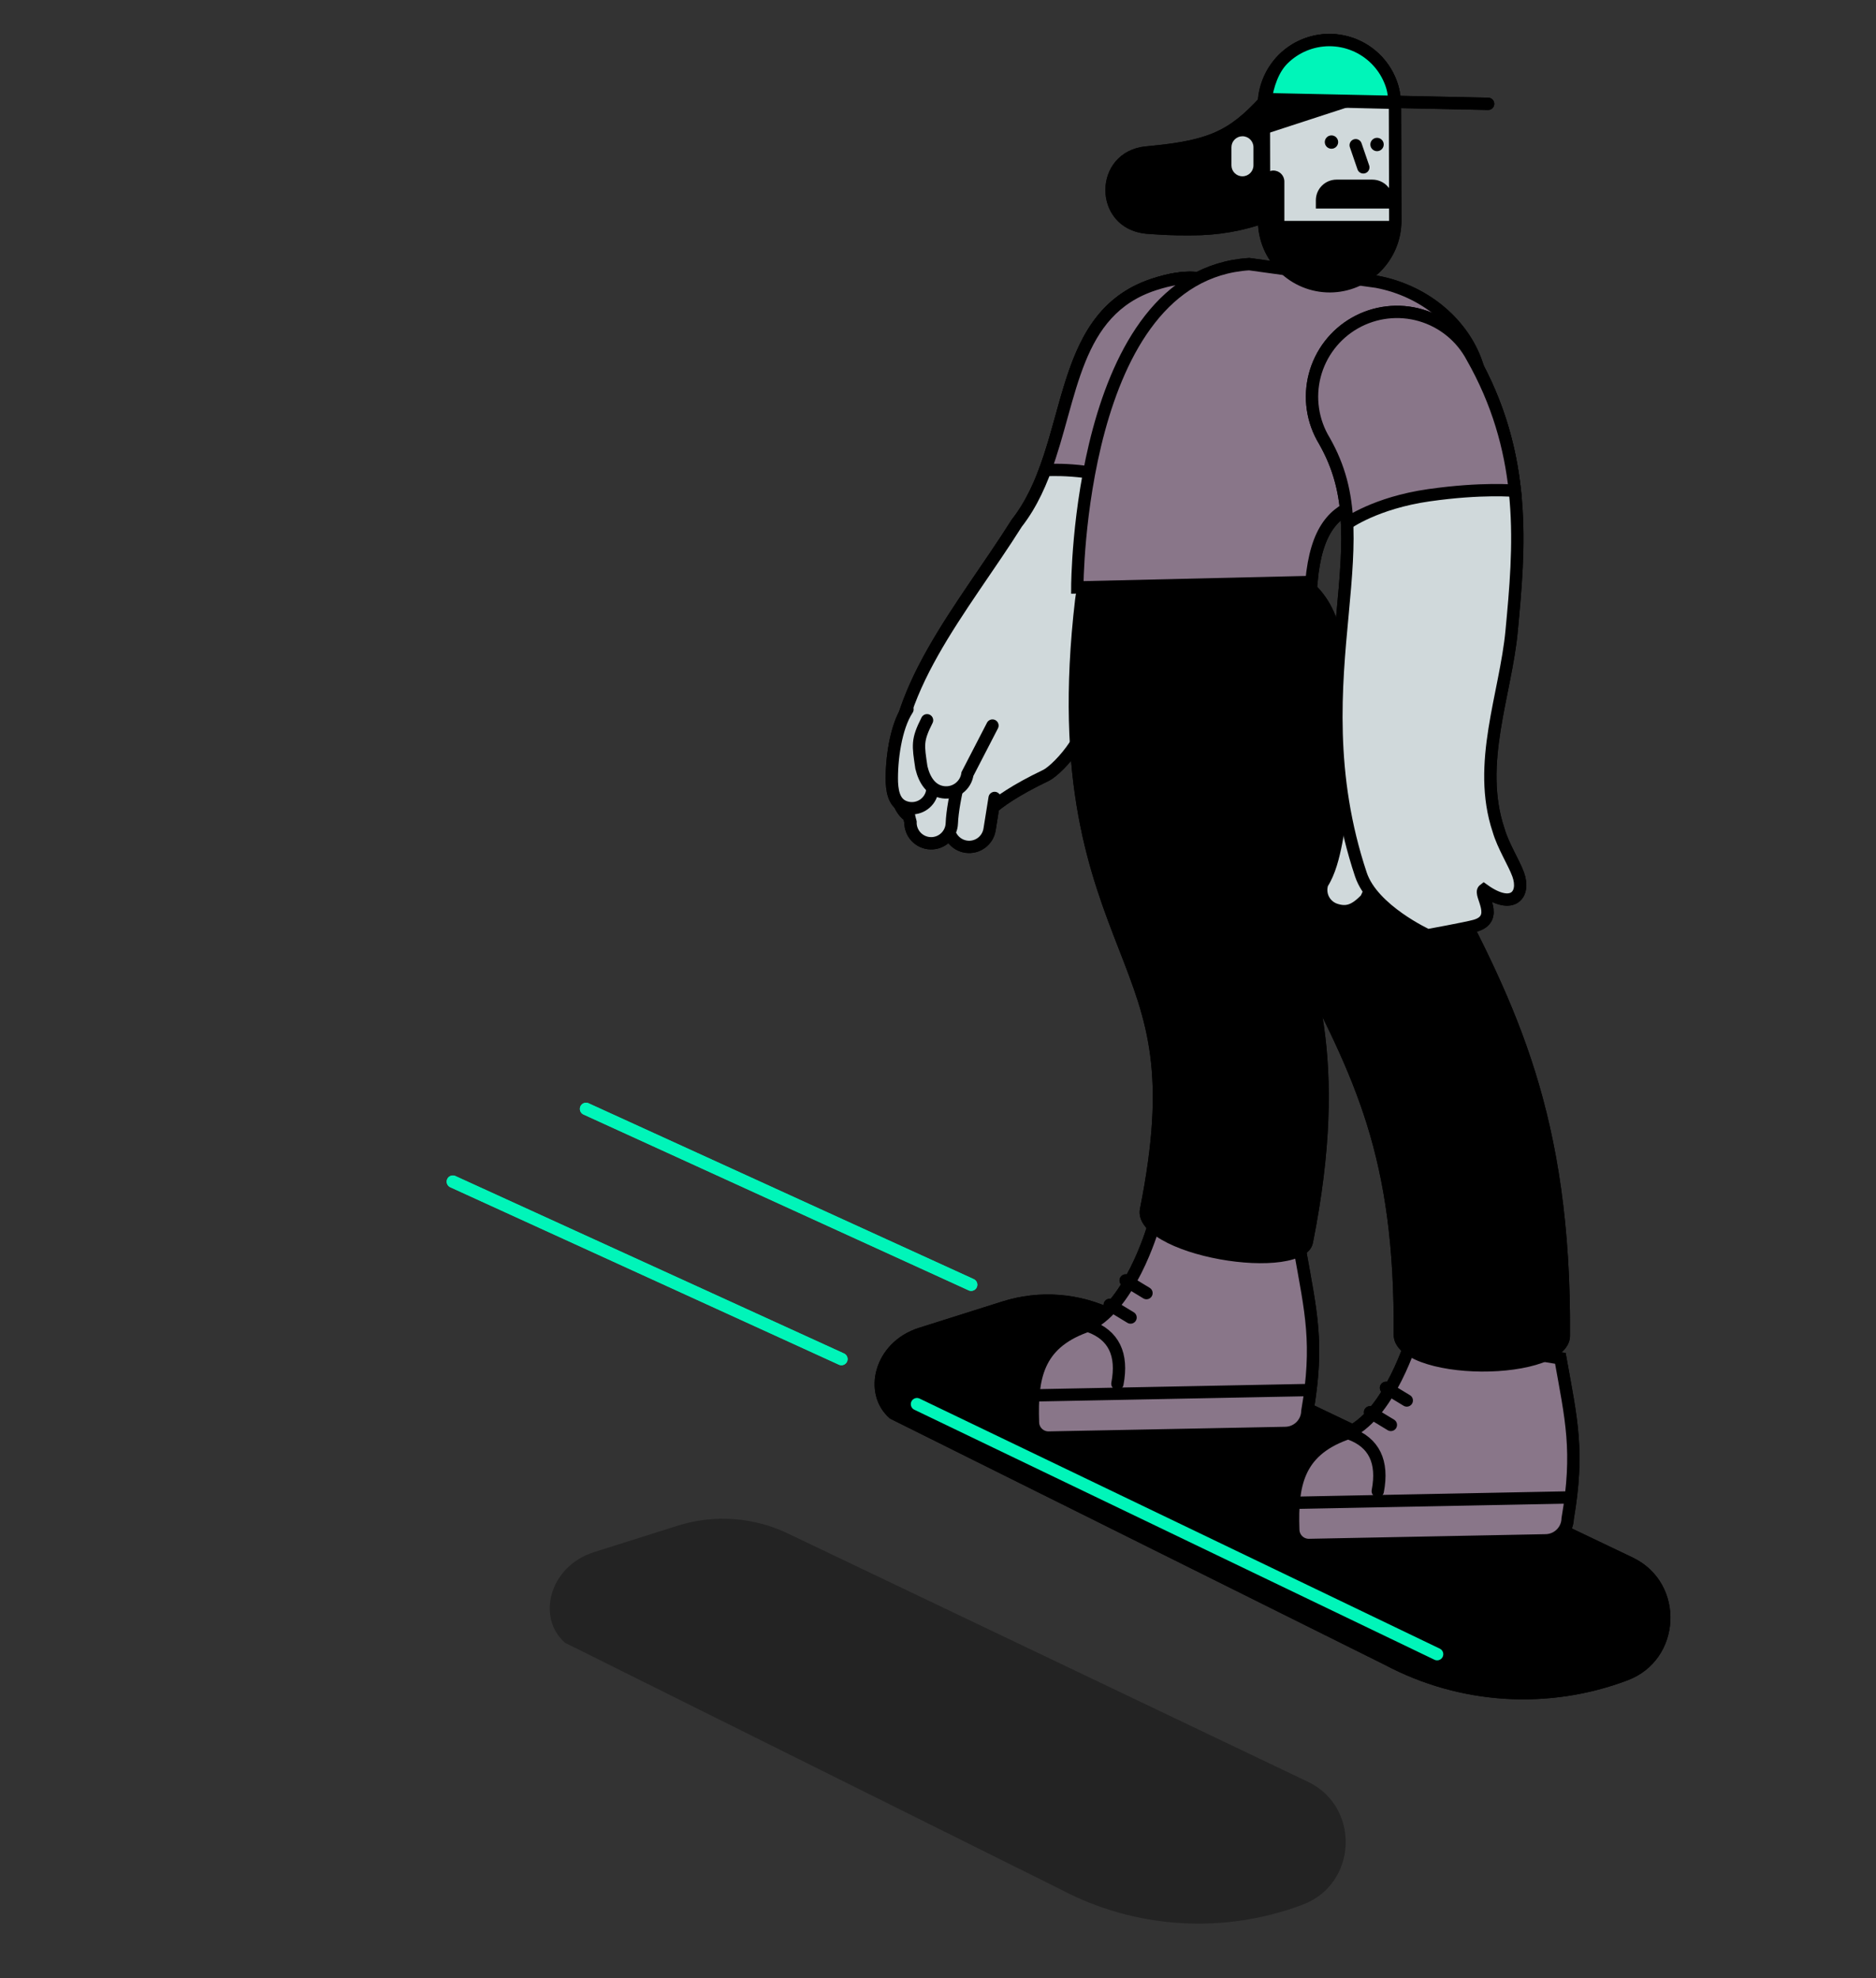 <svg xmlns="http://www.w3.org/2000/svg" width="609" height="642" viewBox="0 0 609 642" fill="none"><rect x="0" y="0" width="609" height="642" fill="#333333" stroke="none"/><path d="M361.89 425.179L530.309 505.575C547.155 513.935 545.941 538.674 528.348 545.285C515.636 550.083 502.046 552.123 488.483 551.27C474.92 550.417 461.695 546.691 449.686 540.339L288.923 460.354C279.648 452.426 283.535 435.567 298.33 430.892L325.42 422.337C337.486 418.526 350.563 419.545 361.89 425.179Z" fill="black"></path><path opacity="0.17" d="M256.439 497.961L424.886 578.357C441.732 586.717 440.518 611.455 422.925 618.067C410.214 622.865 396.626 624.905 383.064 624.052C369.502 623.199 356.277 619.473 344.27 613.12L183.479 533.136C174.197 525.208 178.084 508.348 192.879 503.673L219.969 495.118C232.035 491.307 245.112 492.326 256.439 497.961Z" fill="black"></path><path d="M317.919 266.38C303.467 266.38 292.378 270.414 290.822 255.749C287.626 225.527 312.79 197.229 330.041 169.808C349.623 144.783 341.723 103.046 374.62 92.303C395.555 85.476 400.97 95.64 407.935 109.796C415.611 125.339 402.666 138.416 394.104 159.058C388.381 172.852 379.623 186.765 371.151 200.224C364.354 211.016 344.48 220.922 351.381 229.317C356.217 235.204 344.068 249.458 339.434 251.68C319.559 261.232 318.924 266.38 317.919 266.38Z" fill="#F8F8F8" stroke="black" stroke-width="4" stroke-miterlimit="10" stroke-linecap="round"></path><path d="M422.039 405.958L374.362 398.204C374.362 398.204 366.629 425.186 352.079 430.585C336.727 436.277 334.856 447.131 335.331 461.482C335.331 462.814 335.861 464.092 336.805 465.034C337.748 465.976 339.028 466.505 340.362 466.505L417.307 465.007C419.17 464.971 420.946 464.219 422.268 462.908C423.589 461.598 424.355 459.83 424.404 457.971C428.18 435.908 425.549 425.715 422.039 405.958Z" fill="#F8F8F8" stroke="black" stroke-width="4" stroke-miterlimit="10" stroke-linecap="round"></path><path d="M367.009 427.555L360.254 423.451" stroke="black" stroke-width="4" stroke-miterlimit="10" stroke-linecap="round"></path><path d="M372.176 419.626L365.428 415.523" stroke="black" stroke-width="4" stroke-miterlimit="10" stroke-linecap="round"></path><path d="M335.385 452.83L423.495 451.109" stroke="black" stroke-width="4" stroke-miterlimit="10" stroke-linecap="round"></path><path d="M353.67 430.397C361.546 433.282 364.57 439.498 362.742 449.047L353.67 430.397Z" fill="#F8F8F8"></path><path d="M353.67 430.397C361.546 433.282 364.57 439.498 362.742 449.047" stroke="black" stroke-width="4" stroke-miterlimit="10" stroke-linecap="round"></path><path d="M370.077 392.206C378.849 348.197 372.338 331.47 363.329 308.32C353.859 284.006 342.079 253.742 349.009 194.525C349.445 190.799 350.612 187.196 352.443 183.92C354.275 180.645 356.734 177.761 359.682 175.435C362.629 173.108 366.007 171.384 369.622 170.36C373.237 169.337 377.018 169.034 380.751 169.47C384.483 169.905 388.092 171.07 391.374 172.898C394.655 174.726 397.543 177.182 399.874 180.124C402.204 183.067 403.931 186.439 404.957 190.048C405.982 193.657 406.285 197.432 405.849 201.158C400.566 246.281 408.026 265.44 416.665 287.629C426.77 313.593 438.229 343.021 426.198 403.36C423.49 416.917 367.013 407.651 370.077 392.206Z" fill="black"></path><path d="M506.537 440.805L458.86 433.051C458.86 433.051 451.128 460.04 436.577 465.433C421.225 471.131 419.354 481.986 419.829 496.33C419.829 497.663 420.359 498.941 421.302 499.884C422.246 500.827 423.525 501.358 424.86 501.36L501.805 499.855C503.669 499.822 505.447 499.071 506.769 497.76C508.092 496.449 508.856 494.679 508.902 492.819C512.678 470.762 510.068 460.563 506.537 440.805Z" fill="#F8F8F8" stroke="black" stroke-width="4" stroke-miterlimit="10" stroke-linecap="round"></path><path d="M451.511 462.402L444.756 458.306" stroke="black" stroke-width="4" stroke-miterlimit="10" stroke-linecap="round"></path><path d="M456.678 454.474L449.93 450.377" stroke="black" stroke-width="4" stroke-miterlimit="10" stroke-linecap="round"></path><path d="M419.885 487.684L507.995 485.964" stroke="black" stroke-width="4" stroke-miterlimit="10" stroke-linecap="round"></path><path d="M438.189 465.245C446.066 468.129 449.09 474.348 447.261 483.901L438.189 465.245Z" fill="#F8F8F8"></path><path d="M438.189 465.245C446.066 468.129 449.09 474.348 447.261 483.901" stroke="black" stroke-width="4" stroke-miterlimit="10" stroke-linecap="round"></path><path d="M452.423 433.072C452.849 375.186 439.729 349.862 419.862 311.524C407.3 287.21 392.987 259.65 379.617 218.957C378.445 215.392 377.989 211.632 378.274 207.891C378.558 204.15 379.578 200.502 381.275 197.154C382.971 193.807 385.312 190.826 388.163 188.381C391.014 185.937 394.319 184.077 397.89 182.908C401.461 181.739 405.227 181.283 408.975 181.567C412.722 181.851 416.376 182.869 419.729 184.563C426.501 187.984 431.635 193.951 434 201.15C445.94 237.482 459.123 262.868 470.707 285.273C491.894 326.168 510.191 361.482 509.661 433.497C509.528 449.2 452.305 448.852 452.423 433.072Z" fill="black"></path><path d="M433.419 59.614C419.56 70.559 404.249 76.439 386.517 76.39C381.408 76.46 376.6 76.195 371.925 75.84C354.416 74.008 354.541 49.269 371.925 47.499C379.405 46.803 387.319 45.897 393.809 43.201C399.908 40.658 404.081 36.847 408.771 31.866C410.436 30.07 412.438 28.619 414.665 27.596C416.891 26.574 419.298 25.999 421.747 25.905C424.196 25.811 426.64 26.2 428.938 27.05C431.237 27.899 433.345 29.192 435.143 30.856C443.775 38.645 442.868 52.926 433.419 59.614Z" fill="black"></path><path d="M468.739 152.32C450.016 167.584 428.843 153.971 425.716 188.86L349.721 190.63C349.721 190.63 349.825 89.271 405.514 85.718L446.896 91.431C477.755 97.255 493.757 131.928 468.739 152.32Z" fill="#F8F8F8" stroke="black" stroke-width="4" stroke-miterlimit="10" stroke-linecap="round"></path><path d="M431.715 92.908C434.511 92.9 437.278 92.342 439.858 91.266C442.439 90.191 444.781 88.618 446.752 86.638C448.724 84.659 450.285 82.311 451.347 79.729C452.41 77.147 452.952 74.382 452.944 71.59L452.846 34.193C452.838 31.401 452.279 28.638 451.201 26.062C450.123 23.486 448.547 21.147 446.563 19.179C444.58 17.211 442.227 15.652 439.64 14.592C437.053 13.532 434.282 12.991 431.485 13C425.841 13.02 420.437 15.278 416.46 19.275C412.483 23.273 410.259 28.684 410.277 34.318L410.368 71.716C410.385 77.352 412.643 82.751 416.646 86.725C420.649 90.699 426.07 92.923 431.715 92.908Z" fill="#F8F8F8" stroke="black" stroke-width="4" stroke-miterlimit="10" stroke-linecap="round"></path><path d="M432.231 48.272C433.43 48.272 434.401 47.302 434.401 46.106C434.401 44.909 433.43 43.939 432.231 43.939C431.032 43.939 430.061 44.909 430.061 46.106C430.061 47.302 431.032 48.272 432.231 48.272Z" fill="black"></path><path d="M447.024 49.06C448.222 49.06 449.194 48.09 449.194 46.893C449.194 45.696 448.222 44.726 447.024 44.726C445.825 44.726 444.854 45.696 444.854 46.893C444.854 48.09 445.825 49.06 447.024 49.06Z" fill="black"></path><path d="M483.079 33.692L413.371 32.229" stroke="black" stroke-width="4" stroke-miterlimit="10" stroke-linecap="round"></path><path d="M443.298 32.905L411.113 43.39V32.299L443.298 32.905Z" fill="black"></path><path d="M452.206 67.675H427.16V64.993C427.16 63.217 427.866 61.513 429.124 60.257C430.381 59 432.087 58.293 433.866 58.291H445.5C447.279 58.293 448.985 59 450.242 60.257C451.5 61.513 452.206 63.217 452.206 64.993V67.675Z" fill="black"></path><path d="M443.55 90.589C434.478 92.567 425.044 91.209 415.385 87.008L410.389 71.681H454.074L443.55 90.589Z" fill="black"></path><path d="M440.098 47.123L442.568 54.313" stroke="black" stroke-width="4" stroke-miterlimit="10" stroke-linecap="round"></path><path d="M436.406 262.15C434.117 266.804 434.005 279.247 429.239 286.701C428.961 287.538 428.85 288.422 428.914 289.301C428.978 290.181 429.215 291.04 429.612 291.828C430.009 292.616 430.557 293.318 431.226 293.895C431.895 294.471 432.671 294.91 433.51 295.186C436.999 296.329 439.679 295.709 443.468 291.703L447.425 283.099" fill="#F8F8F8"></path><path d="M436.406 262.15C434.117 266.804 434.005 279.247 429.239 286.701C428.961 287.538 428.85 288.422 428.914 289.301C428.978 290.181 429.215 291.04 429.612 291.828C430.009 292.616 430.557 293.318 431.226 293.895C431.895 294.471 432.671 294.91 433.51 295.186C436.999 296.329 439.679 295.709 443.468 291.703L447.425 283.099" stroke="black" stroke-width="4" stroke-miterlimit="10" stroke-linecap="round"></path><path d="M463.426 303.504C463.426 303.504 445.659 295.367 441.793 283.83C430.934 251.289 433.635 222.607 435.805 199.533C438.192 174.244 439.092 159.126 429.915 143.026C428.002 139.877 426.741 136.377 426.207 132.733C425.673 129.089 425.876 125.375 426.805 121.811C427.735 118.247 429.371 114.905 431.617 111.984C433.863 109.062 436.673 106.62 439.881 104.802C443.089 102.984 446.631 101.827 450.295 101.4C453.959 100.973 457.672 101.283 461.213 102.314C464.755 103.345 468.053 105.074 470.914 107.4C473.774 109.726 476.137 112.602 477.865 115.856C496.078 147.847 493.217 178.062 490.719 204.716C488.772 225.38 479.274 247.826 486.462 269.367C487.948 274.516 491.445 279.929 492.84 283.775C495.213 290.33 491.054 295.486 481.675 288.77C479.958 290.093 487.076 298.147 478.793 300.439C475.876 301.247 463.426 303.504 463.426 303.504Z" fill="#F8F8F8" stroke="black" stroke-width="4" stroke-miterlimit="10" stroke-linecap="round"></path><path d="M439.686 169.083C455.987 161.42 473.05 157.79 491.117 159.448" stroke="black" stroke-width="4" stroke-miterlimit="10" stroke-linecap="round"></path><path d="M338.785 153.819C344.124 152.224 349.72 153.958 352.044 154.195" stroke="black" stroke-width="4" stroke-miterlimit="10" stroke-linecap="round"></path><path d="M416.937 58.91C416.937 56.94 415.337 55.343 413.364 55.343C411.391 55.343 409.791 56.94 409.791 58.91V74.648C409.791 76.618 411.391 78.215 413.364 78.215C415.337 78.215 416.937 76.618 416.937 74.648V58.91Z" fill="black"></path><path d="M406.906 47.785C406.906 45.815 405.306 44.218 403.333 44.218C401.359 44.218 399.76 45.815 399.76 47.785V53.651C399.76 55.62 401.359 57.217 403.333 57.217C405.306 57.217 406.906 55.62 406.906 53.651V47.785Z" fill="#F8F8F8"></path><path d="M311.378 247.297C308.176 253.372 306.987 260.304 307.979 267.097C307.843 267.971 307.881 268.863 308.092 269.723C308.302 270.582 308.681 271.392 309.207 272.104C309.732 272.816 310.394 273.418 311.153 273.874C311.913 274.33 312.755 274.631 313.632 274.76C315.379 275.017 317.158 274.576 318.582 273.533C320.005 272.489 320.96 270.928 321.239 269.187L322.879 258.946" fill="#F8F8F8"></path><path d="M311.378 247.297C308.176 253.372 306.987 260.304 307.979 267.097C307.843 267.971 307.881 268.863 308.092 269.723C308.302 270.582 308.681 271.392 309.207 272.104C309.732 272.816 310.394 273.418 311.153 273.874C311.913 274.33 312.755 274.631 313.632 274.76C315.379 275.017 317.158 274.576 318.582 273.533C320.005 272.489 320.96 270.928 321.239 269.187L322.879 258.946" stroke="black" stroke-width="4" stroke-miterlimit="10" stroke-linecap="round"></path><path d="M296.527 246.692C294.088 253.112 293.753 260.14 295.571 266.763C295.546 267.644 295.695 268.522 296.01 269.345C296.326 270.169 296.8 270.923 297.408 271.563C298.015 272.203 298.743 272.717 299.55 273.075C300.357 273.434 301.227 273.63 302.11 273.653C303.875 273.698 305.588 273.046 306.875 271.838C308.162 270.63 308.92 268.964 308.983 267.202C309.283 259.364 313.17 245.271 315.264 240.638" fill="#F8F8F8"></path><path d="M296.527 246.692C294.088 253.112 293.753 260.14 295.571 266.763C295.546 267.644 295.695 268.522 296.01 269.345C296.326 270.169 296.8 270.923 297.408 271.563C298.015 272.203 298.743 272.717 299.55 273.075C300.357 273.434 301.227 273.63 302.11 273.653C303.875 273.698 305.588 273.046 306.875 271.838C308.162 270.63 308.92 268.964 308.983 267.202C309.283 259.364 313.17 245.271 315.264 240.638" stroke="black" stroke-width="4" stroke-miterlimit="10" stroke-linecap="round"></path><path d="M294.586 230.201C290.72 236.005 289.324 246.789 289.527 253.888C289.729 257.922 290.741 261.148 294.342 262.074C296.051 262.515 297.865 262.266 299.391 261.38C300.916 260.495 302.031 259.044 302.493 257.344L304.824 242.296" fill="#F8F8F8"></path><path d="M294.586 230.201C290.72 236.005 289.324 246.789 289.527 253.888C289.729 257.922 290.741 261.148 294.342 262.074C296.051 262.515 297.865 262.266 299.391 261.38C300.916 260.495 302.031 259.044 302.493 257.344L304.824 242.296" stroke="black" stroke-width="4" stroke-miterlimit="10" stroke-linecap="round"></path><path d="M300.944 233.733C297.65 240.233 298.027 241.759 299.108 249.06C300.106 253.24 302.333 256.577 306.185 257.093C308.015 257.347 309.871 256.866 311.347 255.756C312.822 254.646 313.797 252.997 314.056 251.171L322.179 235.454" fill="#F8F8F8"></path><path d="M300.944 233.733C297.65 240.233 298.027 241.759 299.108 249.06C300.106 253.24 302.333 256.577 306.185 257.093C308.015 257.347 309.871 256.866 311.347 255.756C312.822 254.646 313.797 252.997 314.056 251.171L322.179 235.454" stroke="black" stroke-width="4" stroke-miterlimit="10" stroke-linecap="round"></path><g style="mix-blend-mode:lighten"><path d="M147 383.455L273.15 441.035" stroke="#00F5B9" stroke-width="4" stroke-miterlimit="10" stroke-linecap="round"></path></g><g style="mix-blend-mode:lighten"><path d="M297.67 455.665L466.528 536.807" stroke="#00F5B9" stroke-width="4" stroke-miterlimit="10" stroke-linecap="round"></path></g><g style="mix-blend-mode:lighten"><path d="M190.246 359.851L315.266 416.909" stroke="#00F5B9" stroke-width="4" stroke-miterlimit="10" stroke-linecap="round"></path></g><path d="M361.89 425.179L530.309 505.575C547.155 513.935 545.941 538.674 528.348 545.285C515.636 550.083 502.046 552.123 488.483 551.27C474.92 550.417 461.695 546.691 449.686 540.339L288.923 460.354C279.648 452.426 283.535 435.567 298.33 430.892L325.42 422.337C337.486 418.526 350.563 419.545 361.89 425.179Z" fill="black"></path><path opacity="0.17" d="M256.439 497.961L424.886 578.357C441.732 586.717 440.518 611.455 422.925 618.067C410.214 622.865 396.626 624.905 383.064 624.052C369.502 623.199 356.277 619.473 344.27 613.12L183.479 533.136C174.197 525.208 178.084 508.348 192.879 503.673L219.969 495.118C232.035 491.307 245.112 492.326 256.439 497.961Z" fill="black"></path><path d="M317.919 266.38C303.467 266.38 292.378 270.414 290.822 255.749C287.626 225.527 312.79 197.229 330.041 169.808C349.623 144.783 341.723 103.046 374.62 92.303C395.555 85.476 400.97 95.64 407.935 109.796C415.611 125.339 402.666 138.416 394.104 159.058C388.381 172.852 379.623 186.765 371.151 200.224C364.354 211.016 344.48 220.922 351.381 229.317C356.217 235.204 344.068 249.458 339.434 251.68C319.559 261.232 318.924 266.38 317.919 266.38Z" fill="#D0D9DB" stroke="black" stroke-width="4" stroke-miterlimit="10" stroke-linecap="round"></path><path d="M407.93 109.796C400.965 95.64 395.55 85.476 374.615 92.303C348.518 100.825 348.095 128.852 339.26 152.567C339.26 152.567 353.799 151.549 366.023 156.642C378.248 161.736 394.099 159.058 394.099 159.058C402.661 138.416 415.606 125.339 407.93 109.796Z" fill="#897689" stroke="black" stroke-width="4" stroke-miterlimit="10" stroke-linecap="round"></path><path d="M422.039 405.958L374.362 398.204C374.362 398.204 366.629 425.186 352.079 430.585C336.727 436.277 334.856 447.131 335.331 461.482C335.331 462.814 335.861 464.092 336.805 465.034C337.748 465.976 339.028 466.505 340.362 466.505L417.307 465.007C419.17 464.971 420.946 464.219 422.268 462.908C423.589 461.598 424.355 459.83 424.404 457.971C428.18 435.908 425.549 425.715 422.039 405.958Z" fill="#897689" stroke="black" stroke-width="4" stroke-miterlimit="10" stroke-linecap="round"></path><path d="M367.009 427.555L360.254 423.451" stroke="black" stroke-width="4" stroke-miterlimit="10" stroke-linecap="round"></path><path d="M372.176 419.626L365.428 415.523" stroke="black" stroke-width="4" stroke-miterlimit="10" stroke-linecap="round"></path><path d="M335.385 452.83L423.495 451.109" stroke="black" stroke-width="4" stroke-miterlimit="10" stroke-linecap="round"></path><path d="M353.67 430.397C361.546 433.282 364.57 439.498 362.742 449.047L353.67 430.397Z" fill="#897689"></path><path d="M353.67 430.397C361.546 433.282 364.57 439.498 362.742 449.047" stroke="black" stroke-width="4" stroke-miterlimit="10" stroke-linecap="round"></path><path d="M370.077 392.206C378.849 348.197 372.338 331.47 363.329 308.32C353.859 284.006 342.079 253.742 349.009 194.525C349.445 190.799 350.612 187.196 352.443 183.92C354.275 180.645 356.734 177.761 359.682 175.435C362.629 173.108 366.007 171.384 369.622 170.36C373.237 169.337 377.018 169.034 380.751 169.47C384.483 169.905 388.092 171.07 391.374 172.898C394.655 174.726 397.543 177.182 399.874 180.124C402.204 183.067 403.931 186.439 404.957 190.048C405.982 193.657 406.285 197.432 405.849 201.158C400.566 246.281 408.026 265.44 416.665 287.629C426.77 313.593 438.229 343.021 426.198 403.36C423.49 416.917 367.013 407.651 370.077 392.206Z" fill="black"></path><path d="M506.537 440.805L458.86 433.051C458.86 433.051 451.128 460.04 436.577 465.433C421.225 471.131 419.354 481.986 419.829 496.33C419.829 497.663 420.359 498.941 421.302 499.884C422.246 500.827 423.525 501.358 424.86 501.36L501.805 499.855C503.669 499.822 505.447 499.071 506.769 497.76C508.092 496.449 508.856 494.679 508.902 492.819C512.678 470.762 510.068 460.563 506.537 440.805Z" fill="#897689" stroke="black" stroke-width="4" stroke-miterlimit="10" stroke-linecap="round"></path><path d="M451.511 462.402L444.756 458.306" stroke="black" stroke-width="4" stroke-miterlimit="10" stroke-linecap="round"></path><path d="M456.678 454.474L449.93 450.377" stroke="black" stroke-width="4" stroke-miterlimit="10" stroke-linecap="round"></path><path d="M419.885 487.684L507.995 485.964" stroke="black" stroke-width="4" stroke-miterlimit="10" stroke-linecap="round"></path><path d="M438.189 465.245C446.066 468.129 449.09 474.348 447.261 483.901L438.189 465.245Z" fill="#897689"></path><path d="M438.189 465.245C446.066 468.129 449.09 474.348 447.261 483.901" stroke="black" stroke-width="4" stroke-miterlimit="10" stroke-linecap="round"></path><path d="M452.423 433.072C452.849 375.186 439.729 349.862 419.862 311.524C407.3 287.21 392.987 259.65 379.617 218.957C378.445 215.392 377.989 211.632 378.274 207.891C378.558 204.15 379.578 200.502 381.275 197.154C382.971 193.807 385.312 190.826 388.163 188.381C391.014 185.937 394.319 184.077 397.89 182.908C401.461 181.739 405.227 181.283 408.975 181.567C412.722 181.851 416.376 182.869 419.729 184.563C426.501 187.984 431.635 193.951 434 201.15C445.94 237.482 459.123 262.868 470.707 285.273C491.894 326.168 510.191 361.482 509.661 433.497C509.528 449.2 452.305 448.852 452.423 433.072Z" fill="black"></path><path d="M433.419 59.614C419.56 70.559 404.249 76.439 386.517 76.39C381.408 76.46 376.6 76.195 371.925 75.84C354.416 74.008 354.541 49.269 371.925 47.499C379.405 46.803 387.319 45.897 393.809 43.201C399.908 40.658 404.081 36.847 408.771 31.866C410.436 30.07 412.438 28.619 414.665 27.596C416.891 26.574 419.298 25.999 421.747 25.905C424.196 25.811 426.64 26.2 428.938 27.05C431.237 27.899 433.345 29.192 435.143 30.856C443.775 38.645 442.868 52.926 433.419 59.614Z" fill="black"></path><path d="M468.739 152.32C450.016 167.584 428.843 153.971 425.716 188.86L349.721 190.63C349.721 190.63 349.825 89.271 405.514 85.718L446.896 91.431C477.755 97.255 493.757 131.928 468.739 152.32Z" fill="#897689" stroke="black" stroke-width="4" stroke-miterlimit="10" stroke-linecap="round"></path><path d="M431.715 92.908C434.511 92.9 437.278 92.342 439.858 91.266C442.439 90.191 444.781 88.618 446.752 86.638C448.724 84.659 450.285 82.311 451.347 79.729C452.41 77.147 452.952 74.382 452.944 71.59L452.846 34.193C452.838 31.401 452.279 28.638 451.201 26.062C450.123 23.486 448.547 21.147 446.563 19.179C444.58 17.211 442.227 15.652 439.64 14.592C437.053 13.532 434.282 12.991 431.485 13C425.841 13.02 420.437 15.278 416.46 19.275C412.483 23.273 410.259 28.684 410.277 34.318L410.368 71.716C410.385 77.352 412.643 82.751 416.646 86.725C420.649 90.699 426.07 92.923 431.715 92.908Z" fill="#D0D9DB" stroke="black" stroke-width="4" stroke-miterlimit="10" stroke-linecap="round"></path><path d="M451.2 26.062C452.278 28.638 452.611 30.583 452.62 33.375L410.852 32.356C411.48 27.821 413.19 22.561 416.459 19.275C420.436 15.278 425.841 13.02 431.485 13C434.281 12.991 437.052 13.532 439.639 14.592C442.227 15.652 444.579 17.211 446.563 19.179C448.546 21.147 450.122 23.486 451.2 26.062Z" fill="#00F5B9" stroke="black" stroke-width="4" stroke-miterlimit="10" stroke-linecap="round"></path><path d="M432.231 48.272C433.43 48.272 434.401 47.302 434.401 46.106C434.401 44.909 433.43 43.939 432.231 43.939C431.032 43.939 430.061 44.909 430.061 46.106C430.061 47.302 431.032 48.272 432.231 48.272Z" fill="black"></path><path d="M447.024 49.06C448.222 49.06 449.194 48.09 449.194 46.893C449.194 45.696 448.222 44.726 447.024 44.726C445.825 44.726 444.854 45.696 444.854 46.893C444.854 48.09 445.825 49.06 447.024 49.06Z" fill="black"></path><path d="M483.079 33.692L413.371 32.229" stroke="black" stroke-width="4" stroke-miterlimit="10" stroke-linecap="round"></path><path d="M443.298 32.905L411.113 43.39V32.299L443.298 32.905Z" fill="black"></path><path d="M452.206 67.675H427.16V64.993C427.16 63.217 427.866 61.513 429.124 60.257C430.381 59 432.087 58.293 433.866 58.291H445.5C447.279 58.293 448.985 59 450.242 60.257C451.5 61.513 452.206 63.217 452.206 64.993V67.675Z" fill="black"></path><path d="M443.55 90.589C434.478 92.567 425.044 91.209 415.385 87.008L410.389 71.681H454.074L443.55 90.589Z" fill="black"></path><path d="M440.098 47.123L442.568 54.313" stroke="black" stroke-width="4" stroke-miterlimit="10" stroke-linecap="round"></path><path d="M436.406 262.15C434.117 266.804 434.005 279.247 429.239 286.701C428.961 287.538 428.85 288.422 428.914 289.301C428.978 290.181 429.215 291.04 429.612 291.828C430.009 292.616 430.557 293.318 431.226 293.895C431.895 294.471 432.671 294.91 433.51 295.186C436.999 296.329 439.679 295.709 443.468 291.703L447.425 283.099" fill="#D0D9DB"></path><path d="M436.406 262.15C434.117 266.804 434.005 279.247 429.239 286.701C428.961 287.538 428.85 288.422 428.914 289.301C428.978 290.181 429.215 291.04 429.612 291.828C430.009 292.616 430.557 293.318 431.226 293.895C431.895 294.471 432.671 294.91 433.51 295.186C436.999 296.329 439.679 295.709 443.468 291.703L447.425 283.099" stroke="black" stroke-width="4" stroke-miterlimit="10" stroke-linecap="round"></path><path d="M463.426 303.504C463.426 303.504 445.659 295.367 441.793 283.83C430.934 251.289 433.635 222.607 435.805 199.533C438.192 174.244 439.092 159.126 429.915 143.026C428.002 139.877 426.741 136.377 426.207 132.733C425.673 129.089 425.876 125.375 426.805 121.811C427.735 118.247 429.371 114.905 431.617 111.984C433.863 109.062 436.673 106.62 439.881 104.802C443.089 102.984 446.631 101.827 450.295 101.4C453.959 100.973 457.672 101.283 461.213 102.314C464.755 103.345 468.053 105.074 470.914 107.4C473.774 109.726 476.137 112.602 477.865 115.856C496.078 147.847 493.217 178.062 490.719 204.716C488.772 225.38 479.274 247.826 486.462 269.367C487.948 274.516 491.445 279.929 492.84 283.775C495.213 290.33 491.054 295.486 481.675 288.77C479.958 290.093 487.076 298.147 478.793 300.439C475.876 301.247 463.426 303.504 463.426 303.504Z" fill="#D0D9DB" stroke="black" stroke-width="4" stroke-miterlimit="10" stroke-linecap="round"></path><path d="M426.207 132.733C426.741 136.377 428.002 139.877 429.915 143.026C434.851 151.685 436.871 160.059 437.314 169.884C437.314 169.884 446.51 163.19 463.828 160.716C481.147 158.242 491.77 159.27 491.77 159.27C490.269 145.305 486.358 130.774 477.865 115.856C476.137 112.602 473.774 109.726 470.914 107.4C468.053 105.074 464.755 103.345 461.213 102.314C457.672 101.283 453.959 100.973 450.295 101.4C446.631 101.827 443.089 102.984 439.881 104.802C436.673 106.62 433.863 109.062 431.617 111.984C429.371 114.905 427.735 118.247 426.805 121.811C425.876 125.375 425.673 129.089 426.207 132.733Z" fill="#897689" stroke="black" stroke-width="4" stroke-miterlimit="10" stroke-linecap="round"></path><path d="M416.937 58.91C416.937 56.94 415.337 55.343 413.364 55.343C411.391 55.343 409.791 56.94 409.791 58.91V74.648C409.791 76.618 411.391 78.215 413.364 78.215C415.337 78.215 416.937 76.618 416.937 74.648V58.91Z" fill="black"></path><path d="M406.906 47.785C406.906 45.815 405.306 44.218 403.333 44.218C401.359 44.218 399.76 45.815 399.76 47.785V53.651C399.76 55.62 401.359 57.217 403.333 57.217C405.306 57.217 406.906 55.62 406.906 53.651V47.785Z" fill="#D0D9DB"></path><path d="M311.378 247.297C308.176 253.372 306.987 260.304 307.979 267.097C307.843 267.971 307.881 268.863 308.092 269.723C308.302 270.582 308.681 271.392 309.207 272.104C309.732 272.816 310.394 273.418 311.153 273.874C311.913 274.33 312.755 274.631 313.632 274.76C315.379 275.017 317.158 274.576 318.582 273.533C320.005 272.489 320.96 270.928 321.239 269.187L322.879 258.946" fill="#D0D9DB"></path><path d="M311.378 247.297C308.176 253.372 306.987 260.304 307.979 267.097C307.843 267.971 307.881 268.863 308.092 269.723C308.302 270.582 308.681 271.392 309.207 272.104C309.732 272.816 310.394 273.418 311.153 273.874C311.913 274.33 312.755 274.631 313.632 274.76C315.379 275.017 317.158 274.576 318.582 273.533C320.005 272.489 320.96 270.928 321.239 269.187L322.879 258.946" stroke="black" stroke-width="4" stroke-miterlimit="10" stroke-linecap="round"></path><path d="M296.527 246.692C294.088 253.112 293.753 260.14 295.571 266.763C295.546 267.644 295.695 268.522 296.01 269.345C296.326 270.169 296.8 270.923 297.408 271.563C298.015 272.203 298.743 272.717 299.55 273.075C300.357 273.434 301.227 273.63 302.11 273.653C303.875 273.698 305.588 273.046 306.875 271.838C308.162 270.63 308.92 268.964 308.983 267.202C309.283 259.364 313.17 245.271 315.264 240.638" fill="#D0D9DB"></path><path d="M296.527 246.692C294.088 253.112 293.753 260.14 295.571 266.763C295.546 267.644 295.695 268.522 296.01 269.345C296.326 270.169 296.8 270.923 297.408 271.563C298.015 272.203 298.743 272.717 299.55 273.075C300.357 273.434 301.227 273.63 302.11 273.653C303.875 273.698 305.588 273.046 306.875 271.838C308.162 270.63 308.92 268.964 308.983 267.202C309.283 259.364 313.17 245.271 315.264 240.638" stroke="black" stroke-width="4" stroke-miterlimit="10" stroke-linecap="round"></path><path d="M294.586 230.201C290.72 236.005 289.324 246.789 289.527 253.888C289.729 257.922 290.741 261.148 294.342 262.074C296.051 262.515 297.865 262.266 299.391 261.38C300.916 260.495 302.031 259.044 302.493 257.344L304.824 242.296" fill="#D0D9DB"></path><path d="M294.586 230.201C290.72 236.005 289.324 246.789 289.527 253.888C289.729 257.922 290.741 261.148 294.342 262.074C296.051 262.515 297.865 262.266 299.391 261.38C300.916 260.495 302.031 259.044 302.493 257.344L304.824 242.296" stroke="black" stroke-width="4" stroke-miterlimit="10" stroke-linecap="round"></path><path d="M300.944 233.733C297.65 240.233 298.027 241.759 299.108 249.06C300.106 253.24 302.333 256.577 306.185 257.093C308.015 257.347 309.871 256.866 311.347 255.756C312.822 254.646 313.797 252.997 314.056 251.171L322.179 235.454" fill="#D0D9DB"></path><path d="M300.944 233.733C297.65 240.233 298.027 241.759 299.108 249.06C300.106 253.24 302.333 256.577 306.185 257.093C308.015 257.347 309.871 256.866 311.347 255.756C312.822 254.646 313.797 252.997 314.056 251.171L322.179 235.454" stroke="black" stroke-width="4" stroke-miterlimit="10" stroke-linecap="round"></path><g style="mix-blend-mode:lighten"><path d="M147 383.455L273.15 441.035" stroke="#00F5B9" stroke-width="4" stroke-miterlimit="10" stroke-linecap="round"></path></g><g style="mix-blend-mode:lighten"><path d="M297.67 455.665L466.528 536.807" stroke="#00F5B9" stroke-width="4" stroke-miterlimit="10" stroke-linecap="round"></path></g><g style="mix-blend-mode:lighten"><path d="M190.246 359.851L315.266 416.909" stroke="#00F5B9" stroke-width="4" stroke-miterlimit="10" stroke-linecap="round"></path></g></svg>